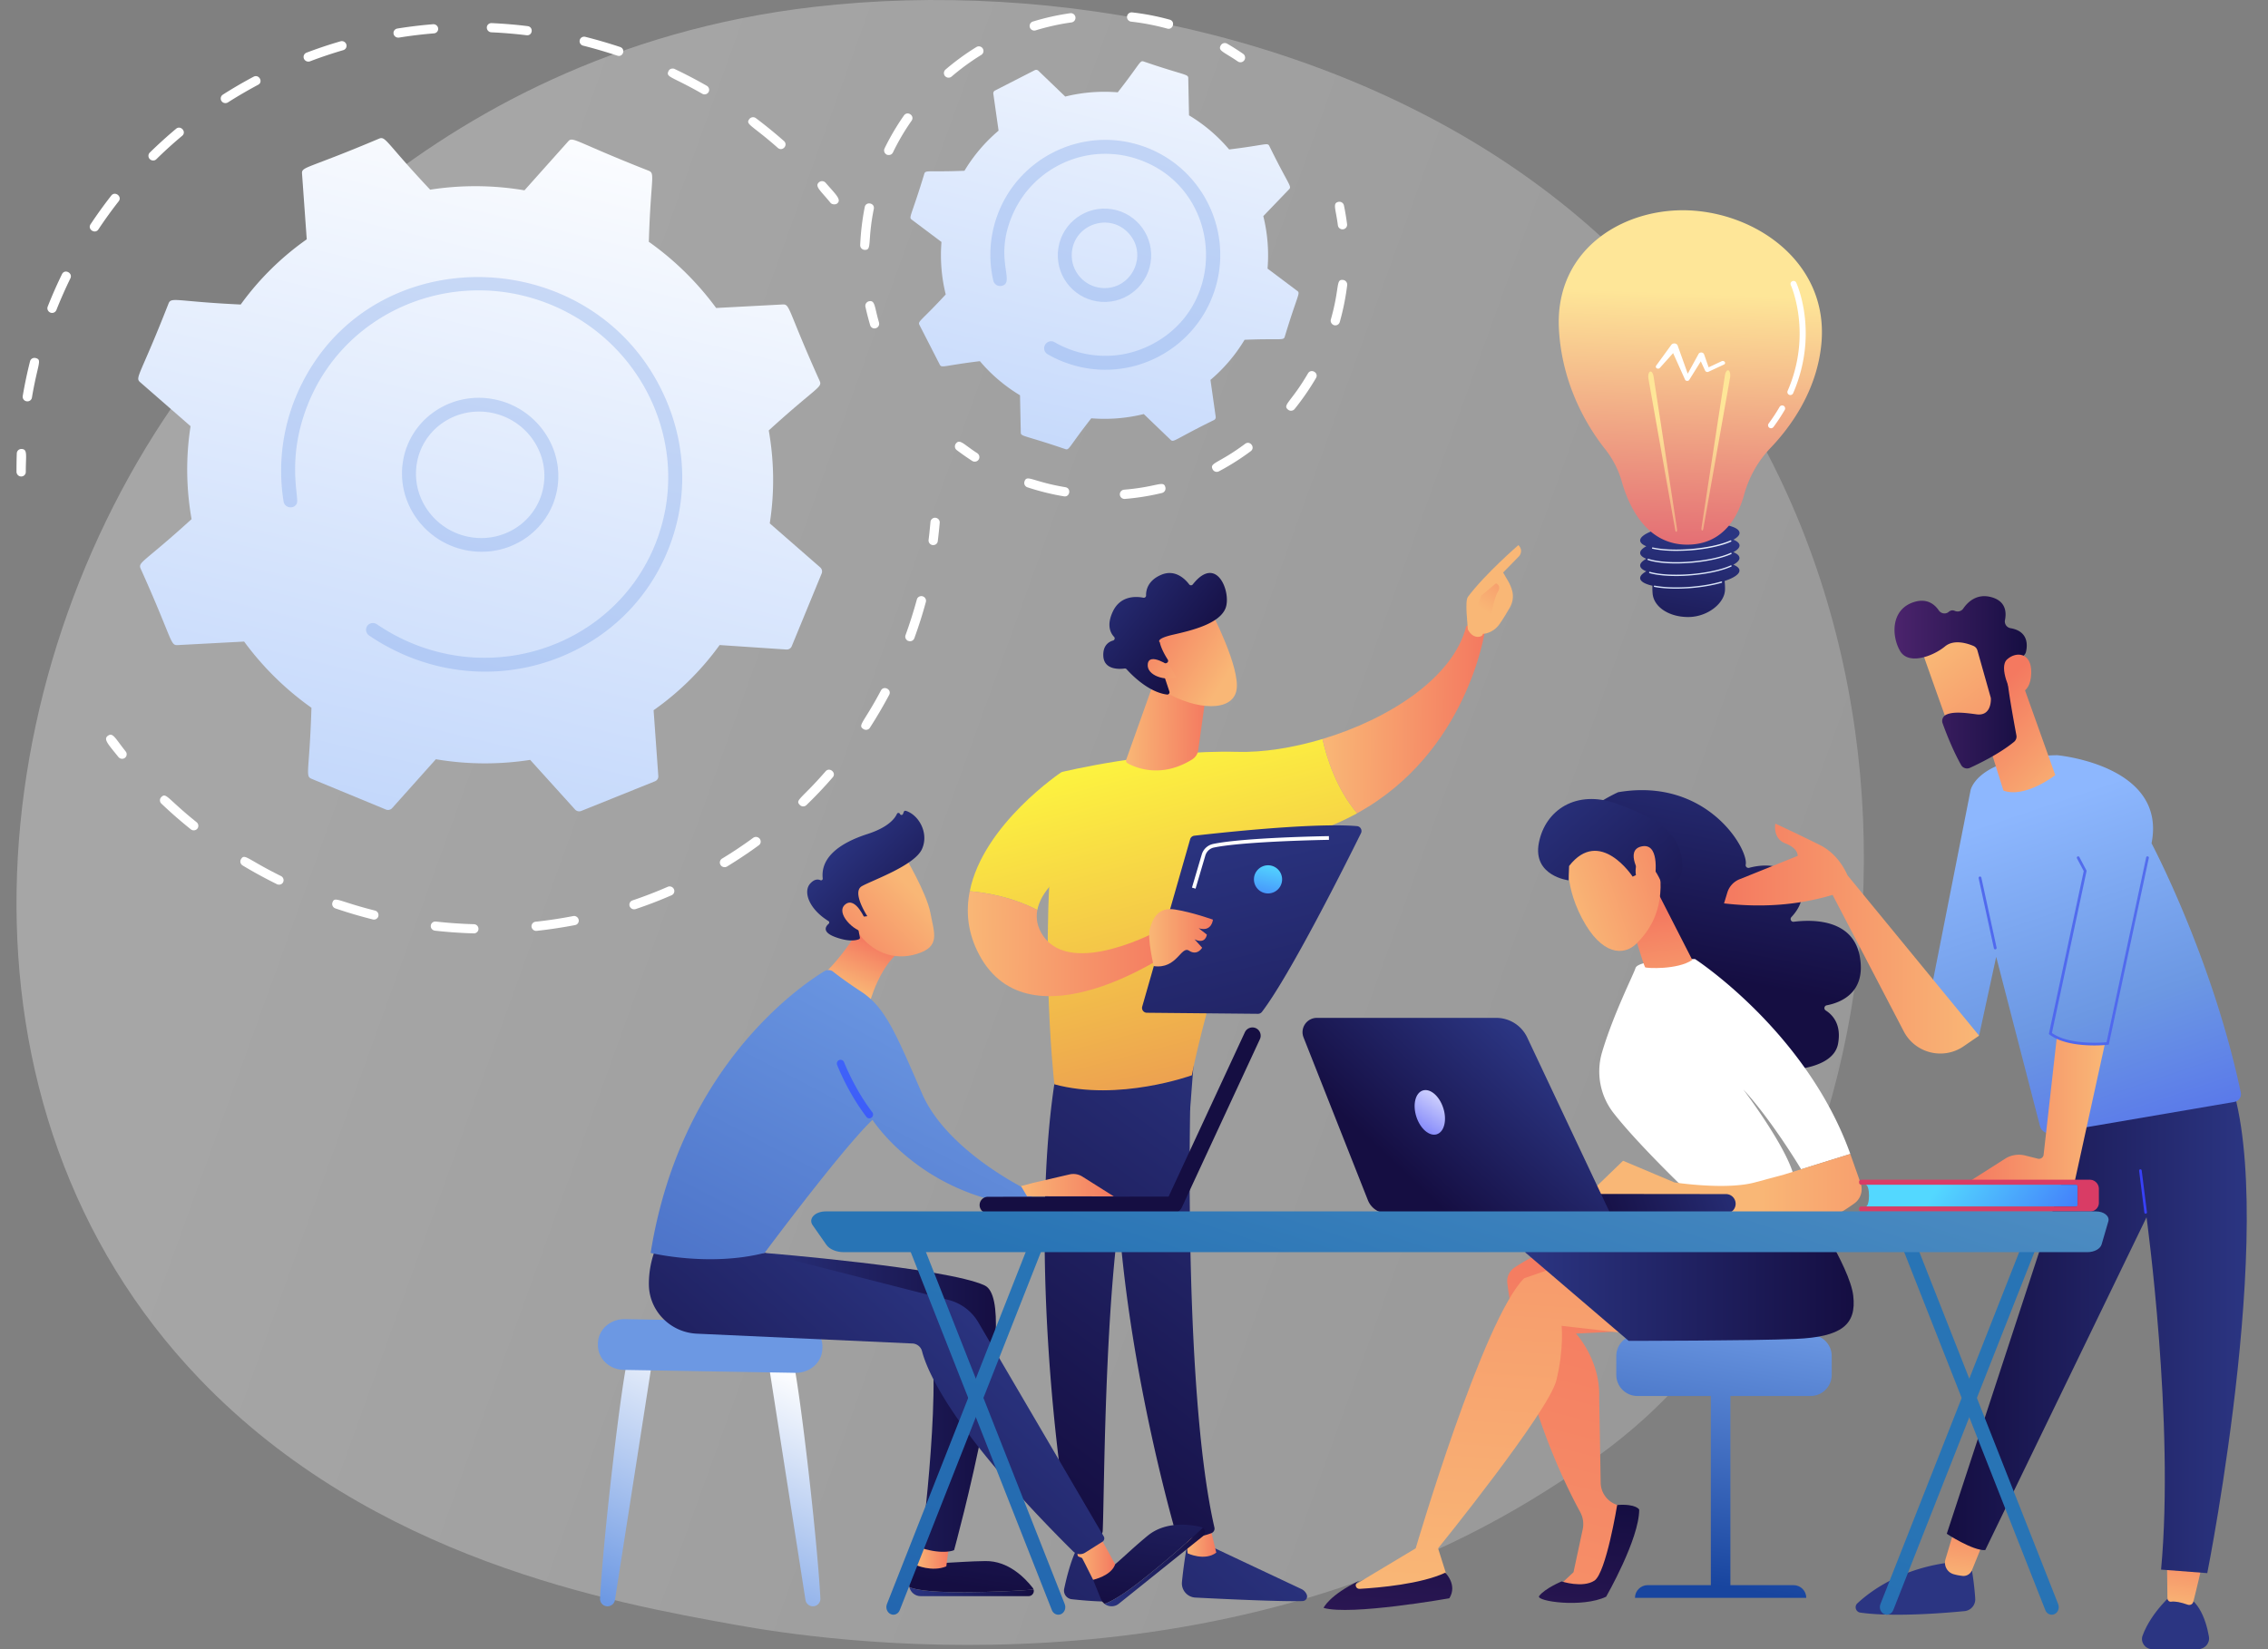 <svg xmlns="http://www.w3.org/2000/svg" width="550" height="400" fill="none"><rect width="100%" height="100%" fill="#808080" stroke="none"/><path fill="url(#a)" d="M400.065 342.86c-9.204 8.587-17.909 14.117-24.776 18.49-80.84 51.411-176.495 36.422-196.822 32.764-30.015-5.401-88.046-15.847-130.006-59.585C-15.002 268.372-5.12 164.136 44.11 95.321c9.011-12.589 56.58-82.447 153.267-93.649C255.89-5.1 324.093 8.56 373.484 45.252c103.682 77.003 96.299 232.565 26.581 297.608Z" opacity=".3"/><path fill="#fff" d="M4.671 115.471A1.18 1.18 0 0 1 4 114.442c0-1.485.014-3 .071-4.485a1.108 1.108 0 0 1 1.172-1.057c1.514.071 1 1.542 1.014 5.571 0 .614-.5 1.1-1.128 1.1-.158 0-.315-.043-.458-.1ZM5.514 96.043a106.032 106.032 0 0 1 1.772-8.413c.157-.6.757-.943 1.371-.786 1.643.443.486 1.3-.914 9.6-.1.6-.686 1-1.3.885a1.115 1.115 0 0 1-.929-1.285Zm6.057-21.684a111.57 111.57 0 0 1 3.458-7.856c.657-1.357 2.671-.3 2.043 1a112.294 112.294 0 0 0-3.4 7.7 1.121 1.121 0 0 1-1.458.613c-.585-.242-.871-.885-.643-1.457Zm10.386-19.955a113.28 113.28 0 0 1 5.029-6.971c.914-1.157 2.7.228 1.8 1.385-1.729 2.2-3.386 4.5-4.929 6.829-.814 1.214-2.7-.03-1.9-1.243ZM36.33 38.59a1.108 1.108 0 0 1-.015-1.572c2.043-2 4.186-3.942 6.386-5.785 1.129-.943 2.614.771 1.471 1.714-2.157 1.8-4.257 3.7-6.257 5.671-.428.429-1.142.414-1.585-.028Zm17.385-14.085a1.11 1.11 0 0 1 .315-1.543 108.315 108.315 0 0 1 7.471-4.357c1.3-.685 2.4 1.272 1.1 1.957a113.816 113.816 0 0 0-7.328 4.271 1.143 1.143 0 0 1-1.558-.328Zm20.572-9.67a1.124 1.124 0 0 1-.586-.615 1.1 1.1 0 0 1 .629-1.443 105.2 105.2 0 0 1 8.243-2.757c.6-.171 1.228.157 1.414.757a1.094 1.094 0 0 1-.743 1.386c-2.714.8-5.429 1.7-8.072 2.714-.3.1-.614.086-.885-.043Zm21.8-5.815c-.329-.157-.586-.457-.643-.828-.114-.6.3-1.172.914-1.271 2.857-.458 5.772-.815 8.657-1.043.615-.057 1.172.4 1.243 1.014a1.097 1.097 0 0 1-1.014 1.2c-2.829.228-5.686.571-8.486 1.028a1.309 1.309 0 0 1-.671-.1Zm21.971-2.357c.014-.614.543-1.085 1.157-1.057 2.9.129 5.843.372 8.729.729 1.486.186 1.243 2.385-.243 2.214a114.518 114.518 0 0 0-8.557-.714 1.151 1.151 0 0 1-1.086-1.172Zm70.557 29.198c-6.385-5.642-7.914-5.657-6.885-7 .371-.485 1.085-.57 1.585-.2a114.688 114.688 0 0 1 6.8 5.543c1.1 1-.385 2.643-1.5 1.657ZM140.586 9.736c.143-.6.757-.957 1.357-.8 2.828.714 5.657 1.542 8.428 2.457 1.429.471.729 2.585-.685 2.1-2.715-.9-5.486-1.715-8.257-2.415a1.113 1.113 0 0 1-.843-1.342Zm29.7 12.999c-7.386-4.243-8.9-3.957-8.172-5.486.457-.971 1.643-.514 1.5-.514a118.363 118.363 0 0 1 7.786 4.071c.543.314.729 1 .429 1.529-.3.514-.972.728-1.543.4ZM201.4 49.19c-2.4-2.957-3.929-4-2.786-4.986a1.147 1.147 0 0 1 1.6.129c2.6 2.957 3.929 4.143 2.772 5.043-.343.271-1.2.286-1.586-.186ZM225.842 132.113a1.135 1.135 0 0 1-.657-1.157c.186-1.458.329-2.929.457-4.372a1.11 1.11 0 0 1 1.215-1c.614.057 1.086.6 1.029 1.214a115.196 115.196 0 0 1-.472 4.458c-.071.614-.643 1.028-1.257.942a.654.654 0 0 1-.315-.085ZM67.143 214.448a113.513 113.513 0 0 1-8.3-4.528c-.543-.328-.714-1.014-.4-1.528.9-1.472 1.429 0 9.686 4.085.557.272.8.943.528 1.5-.471.943-1.643.471-1.514.471Zm13.471 4.471c.543-1.628 1.443-.285 10.3 1.929.615.143.986.757.843 1.357-.143.6-.757.957-1.357.8a113.196 113.196 0 0 1-9.057-2.671c-.6-.2-.929-.843-.729-1.415Zm-34.357-17.784a108.304 108.304 0 0 1-7.114-6.214 1.095 1.095 0 0 1-.043-1.571c1.214-1.243 1.4.314 8.572 6.071.485.386.571 1.086.185 1.571a1.147 1.147 0 0 1-1.6.143Zm58.872 24.498c-.429-.2-.715-.643-.657-1.128.057-.614.614-1.043 1.228-.986 3.057.343 6.157.557 9.214.643a1.13 1.13 0 0 1 1.115 1.143c0 .614-.515 1.1-1.143 1.085a114.58 114.58 0 0 1-9.4-.657c-.129-.014-.243-.057-.357-.1Zm24.428.043a1.153 1.153 0 0 1-.657-.886 1.1 1.1 0 0 1 .986-1.228c3.043-.329 6.1-.786 9.1-1.371a1.149 1.149 0 0 1 1.343.885c.128.6-.257 1.186-.872 1.3a119.183 119.183 0 0 1-9.285 1.4 1.076 1.076 0 0 1-.615-.1Zm23.743-5.228a1.157 1.157 0 0 1-.6-.643 1.083 1.083 0 0 1 .686-1.414 106.47 106.47 0 0 0 8.543-3.3 1.16 1.16 0 0 1 1.5.572 1.102 1.102 0 0 1-.557 1.471 105.48 105.48 0 0 1-8.715 3.357c-.3.1-.6.071-.857-.043Zm21.929-10.228a1.008 1.008 0 0 1-.486-.428 1.104 1.104 0 0 1 .343-1.529 103.714 103.714 0 0 0 7.571-5.057c.5-.357 1.2-.257 1.586.243.371.5.286 1.186-.214 1.557-2.486 1.829-5.1 3.557-7.729 5.171a1.18 1.18 0 0 1-1.071.043Zm18.743-14.97c-1.243-1.243.328-1.357 6.242-8.171.958-1.114 2.686.357 1.729 1.457a105.103 105.103 0 0 1-6.371 6.728 1.13 1.13 0 0 1-1.6-.014Zm15.428-18.413c-1.486-.943.014-1.4 4.229-9.357.685-1.285 2.7-.242 2 1.058a110.774 110.774 0 0 1-4.672 7.97c-.328.529-1.043.657-1.557.329Zm10.8-21.398c-.528-.243-.8-.858-.6-1.4a110.184 110.184 0 0 0 2.743-8.643c.157-.585.771-.928 1.386-.771.6.171.957.786.8 1.371a108.78 108.78 0 0 1-2.8 8.814 1.11 1.11 0 0 1-1.443.643c-.029.014-.057 0-.086-.014ZM28.714 183.608c-2.457-3.071-3.728-4.314-2.542-5.157 1.228-.871 1.785.657 4.3 3.8.385.486.314 1.186-.172 1.557-.486.386-1.186.286-1.586-.2Z"/><path fill="url(#b)" d="m43.029 156.468 16.17-.858a71.714 71.714 0 0 0 16.33 16.056c-.472 15.499-1.6 16.556.014 17.228l18.043 7.456a1.334 1.334 0 0 0 1.5-.328l10.614-11.871a71.473 71.473 0 0 0 22.871.157l10.872 12.028a1.37 1.37 0 0 0 1.514.357l17.886-7.199c.528-.215.843-.729.8-1.286l-1.143-15.942a68.073 68.073 0 0 0 16.014-15.813l16.186 1.086a1.298 1.298 0 0 0 1.3-.8l7.257-17.642a1.306 1.306 0 0 0-.357-1.485l-12.229-10.671c1.186-7.571 1.057-15.17-.243-22.541 11.529-10.5 13.043-10.4 12.358-11.985-7.786-17.284-7.172-18.656-8.943-18.57l-16.172.857a71.727 71.727 0 0 0-16.328-16.056c.471-15.484 1.6-16.556-.015-17.227-18.042-7.1-18.4-8.4-19.542-7.128l-10.6 11.87a71.483 71.483 0 0 0-22.872-.157C93.586 34.605 93.543 32.963 91.943 33.62c-17.572 7.442-18.814 6.756-18.7 8.485l1.143 15.941A68.106 68.106 0 0 0 58.37 73.86c-15.471-.714-16.814-1.9-17.485-.285-6.872 17.584-8.229 17.97-6.9 19.127l12.228 10.671c-1.185 7.57-1.057 15.17.243 22.541-11.486 10.47-13.043 10.399-12.357 11.984 7.771 17.285 7.157 18.656 8.928 18.571Z"/><path fill="#6C98E3" d="M97.657 112.314c1.414-10.185 10.986-17.185 21.343-15.613 10.357 1.57 17.643 11.127 16.228 21.298-1.414 10.185-10.985 17.184-21.342 15.613-10.358-1.557-17.629-11.113-16.229-21.298ZM118.543 100c-8.415-1.271-16.357 4.343-17.529 12.828-1.157 8.357 4.814 16.213 13.329 17.499 8.514 1.285 16.371-4.471 17.528-12.828 1.172-8.385-4.828-16.213-13.328-17.499Z" opacity=".3"/><path fill="#6C98E3" d="M96.828 158.282a50.449 50.449 0 0 1-7.314-4.143c-.686-.471-.928-1.357-.6-2.071.043-.086.086-.171.143-.243.528-.757 1.586-.928 2.357-.4a46.923 46.923 0 0 0 8.5 4.6c22.557 9.328 48.214-.543 58.114-22.013.258-.543.5-1.1.729-1.671 9.371-22.77-1.972-48.825-25.071-58.396-23.058-9.542-49.486.986-58.843 23.684-5.557 13.513-2.215 23.084-2.857 24.47-.686 1.5-2.958 1.157-3.215-.472a46.953 46.953 0 0 1 3.715-27.083c17.328-37.612 72.5-36.07 89.042 2.442 5.086 11.857 5.229 24.87.372 36.655a70.76 70.76 0 0 1-.786 1.814c-5.028 10.913-13.928 19.356-25.257 23.912-11.943 4.814-25.157 4.714-37.2-.271-.614-.271-1.229-.529-1.829-.814Z" opacity=".3"/><path fill="url(#c)" d="M237.629 87.601c2.728 3.228 6 6.028 9.728 8.27l.186 9.043c.014 1 .871.614 10.843 4.028.928.3.814-.557 6.257-7.485a39.508 39.508 0 0 0 12.729-1.028l6.528 6.271c.729.7 1.057-.186 10.515-4.829a.75.75 0 0 0 .4-.771l-1.272-8.956c3.229-2.729 6.029-6 8.272-9.728 8.628-.358 9.428.243 9.728-.7 3.114-10.285 3.857-10.557 3.072-11.142l-7.229-5.428a39.473 39.473 0 0 0-1.029-12.728l6.272-6.528c.7-.729-.186-1.057-4.829-10.514-.443-.857-.943-.185-9.728.872a39.12 39.12 0 0 0-9.729-8.271l-.186-9.042c-.014-1-.871-.615-10.842-4.029-.915-.3-.8.529-6.258 7.486a39.496 39.496 0 0 0-12.728 1.028l-6.529-6.27a.76.76 0 0 0-.857-.13l-9.657 4.943a.748.748 0 0 0-.4.771l1.271 8.957a39.13 39.13 0 0 0-8.271 9.728c-8.629.357-9.429-.243-9.729.7-3.114 10.285-3.857 10.556-3.071 11.142l7.228 5.428a39.501 39.501 0 0 0 1.029 12.727c-5.857 6.357-6.843 6.5-6.386 7.371l4.943 9.657c.457.9 1 .214 9.729-.843Z"/><path fill="#6C98E3" d="M256.542 61.189c.4-6.242 5.786-10.97 12.029-10.57 6.243.4 10.971 5.785 10.571 12.027-.4 6.228-5.8 10.97-12.028 10.57-6.243-.4-10.972-5.785-10.572-12.027Zm3.372.228c-.286 4.371 3.042 8.157 7.414 8.443 7.028.457 11.143-7.871 6.486-13.17-4.643-5.286-13.443-2.343-13.9 4.727Z" opacity=".3"/><path fill="#fff" d="M211.014 78.86a68.143 68.143 0 0 1-1.143-4.443c-.128-.615.258-1.2.858-1.343 1.528-.329 1.314 1.371 2.428 5.128.172.6-.157 1.229-.757 1.4a1.084 1.084 0 0 1-1.386-.742ZM208.6 59.432a61.305 61.305 0 0 1 1.1-9.2c.286-1.456 2.5-1.014 2.2.444-1.614 8.056-.357 10.013-2.229 9.927a1.12 1.12 0 0 1-1.071-1.171Zm6.428-21.941a1.12 1.12 0 0 1-.514-1.5 58.256 58.256 0 0 1 4.7-7.985c.857-1.215 2.7.071 1.843 1.285a55.157 55.157 0 0 0-4.514 7.686c-.486.97-1.657.514-1.515.514Zm14.529-18.756a1.242 1.242 0 0 1-.386-.286 1.128 1.128 0 0 1 .129-1.585c2.343-2 4.857-3.843 7.486-5.457a1.115 1.115 0 0 1 1.542.371 1.115 1.115 0 0 1-.371 1.543 57.632 57.632 0 0 0-7.2 5.257 1.12 1.12 0 0 1-1.2.157Zm20.786-11.428a1.063 1.063 0 0 1-.6-.685c-.186-.6.157-1.229.743-1.4a59.056 59.056 0 0 1 9.042-2.014 1.127 1.127 0 0 1 1.272.957 1.127 1.127 0 0 1-.957 1.271 56.269 56.269 0 0 0-8.7 1.928 1.101 1.101 0 0 1-.8-.057Zm22.971-3.314a1.124 1.124 0 0 1 1.243-.985c3.071.342 6.129.942 9.1 1.757 1.429.385.843 2.57-.6 2.17A56.758 56.758 0 0 0 274.3 5.25a1.135 1.135 0 0 1-.986-1.257ZM300.172 14.907c-3.4-2.343-4.9-2.586-4.129-3.9a1.122 1.122 0 0 1 1.543-.415 55.179 55.179 0 0 1 3.871 2.458c.515.357.643 1.057.286 1.571-.357.5-1.043.643-1.571.286ZM324.443 54.647c-.529-4.115-1.343-5.372.143-5.686.614-.129 1.2.271 1.328.871.314 1.486.557 3 .757 4.529a1.116 1.116 0 0 1-.971 1.257c-.614.072-1.186-.357-1.257-.971ZM248.442 116.784c.586-1.771 1.914.057 9.929 1.386 1.457.243 1.1 2.471-.372 2.214-3-.5-5.971-1.243-8.843-2.185a1.121 1.121 0 0 1-.714-1.415Zm23.129 3.2c-.057-.614.414-1.157 1.028-1.214 8.172-.671 9.572-2.386 10.015-.557a1.13 1.13 0 0 1-.829 1.357 57.945 57.945 0 0 1-9 1.443c-.629.042-1.171-.415-1.214-1.029Zm22.514-6.128c-.871-1.657 1.343-1.343 7.871-6.214 1.186-.885 2.543.914 1.343 1.8a59.155 59.155 0 0 1-7.7 4.871c-.543.3-1.228.086-1.514-.457Zm18.286-14.485c-1.457-1.185.714-1.757 4.814-8.799.743-1.286 2.7-.157 1.943 1.129a61.364 61.364 0 0 1-5.172 7.499 1.13 1.13 0 0 1-1.585.171Zm10.371-21.898c2.229-7.885 1.114-9.8 2.972-9.57.614.07 1.057.642.985 1.256a59.257 59.257 0 0 1-1.8 8.942c-.171.6-.785.943-1.385.772-.586-.186-.943-.8-.772-1.4ZM235.771 111.799a62.73 62.73 0 0 1-3.757-2.628 1.119 1.119 0 0 1-.214-1.572c.942-1.242 1.885.186 5.185 2.315a1.13 1.13 0 0 1 .343 1.557 1.142 1.142 0 0 1-1.557.328Z"/><path fill="#6C98E3" d="M254.114 85.958c-.929-.528-1.114-1.571-.671-2.342.471-.8 1.514-1.086 2.3-.615 1.5.872 3.1 1.572 4.771 2.114.371.043 8.943 3.472 18.686-1.514 19.328-9.899 17.043-38.44-3.643-45.11-11.914-3.843-24.657 1.956-29.757 13.041-5.143 11.17.671 16.985-2.886 17.799a1.69 1.69 0 0 1-2.029-1.257 27.829 27.829 0 0 1 .629-14.828c4.7-14.599 20.429-22.698 35.086-17.97 15.757 5.086 23.8 22.899 16.743 38.24-5.7 12.37-20.043 19.256-33.843 14.814-1.886-.6-3.7-1.4-5.386-2.372Z" opacity=".3"/><path fill="url(#d)" d="M421.839 132.242c-.043-.528-.586-.985-1.486-1.342.986-.543 1.543-1.129 1.486-1.7-.143-1.743-5.643-2.714-12.3-2.172-6.643.543-11.929 2.386-11.786 4.114.043.529.586.986 1.486 1.343-.986.543-1.543 1.129-1.486 1.7.043.529.586.986 1.486 1.343-.986.543-1.543 1.128-1.486 1.7.043.528.586.985 1.486 1.342-.986.543-1.543 1.129-1.486 1.7.057.772 1.171 1.386 2.971 1.8-.028.572-.014 1.186.043 1.871.257 3.2 3.857 5.714 8.629 5.714 4.771 0 8.886-3.428 8.928-6.642a15.458 15.458 0 0 0-.1-2.1c2.286-.757 3.672-1.685 3.6-2.6-.042-.528-.585-.985-1.485-1.342.985-.543 1.543-1.129 1.485-1.7-.042-.529-.585-.986-1.485-1.343 1-.529 1.543-1.114 1.5-1.686Z"/><path fill="url(#e)" d="M406.468 142.784c-1.972 0-3.786-.143-5.272-.428a.16.16 0 0 1-.128-.186.161.161 0 0 1 .185-.129c2.343.443 5.457.543 8.786.272 2.729-.214 5.272-.657 7.372-1.272.085-.028.171.029.2.115.028.085-.029.171-.115.2-2.114.614-4.685 1.057-7.428 1.285a52.432 52.432 0 0 1-3.6.143Z"/><path fill="url(#f)" d="M406.497 139.713c-2.572 0-4.858-.243-6.472-.7-.086-.029-.128-.114-.114-.2a.174.174 0 0 1 .2-.114c2.3.657 6.014.857 9.928.543 3.872-.315 7.472-1.1 9.658-2.1.085-.043.171 0 .214.071.043.086 0 .171-.072.214-2.214 1.015-5.857 1.815-9.757 2.129a38.756 38.756 0 0 1-3.585.157Z"/><path fill="url(#g)" d="M406.468 136.67c-2.772 0-5.2-.285-6.829-.828a.155.155 0 0 1-.1-.2.154.154 0 0 1 .2-.1c2.272.743 6.114 1 10.3.657 3.871-.314 7.471-1.1 9.657-2.1.086-.043.172 0 .214.071.043.086 0 .172-.071.215-2.214 1.014-5.857 1.814-9.757 2.128a45.64 45.64 0 0 1-3.614.157Z"/><path fill="url(#h)" d="M406.496 133.614c-2.2 0-4.2-.172-5.757-.529a.142.142 0 0 1-.114-.186.142.142 0 0 1 .185-.114c2.343.514 5.7.657 9.229.371 3.829-.314 7.429-1.085 9.6-2.071.086-.043.171 0 .214.086.043.085 0 .171-.085.214-2.215 1-5.843 1.8-9.715 2.1a61.755 61.755 0 0 1-3.557.129Z"/><path fill="url(#i)" d="M393.296 116.815a22.685 22.685 0 0 0-4.028-7.857c-3.957-4.985-10.415-15.127-11.215-28.983-1.157-20.142 16.715-30.227 33.015-28.855 16.3 1.371 32.385 13.499 30.628 32.24-1.085 11.528-7.543 20.27-12.343 25.298-3.057 3.186-5.228 7.1-6.4 11.342-1.442 5.2-4.871 11.699-13.028 12.085-10.557.514-14.943-9.314-16.629-15.27Z"/><path fill="url(#j)" d="m412.611 128.071 5.7-37.097c.114-.772.5-1.286.843-1.143.343.129.528.857.414 1.628 0 .015-.014.043-.014.072l-6.5 36.754c-.043.272-.186.457-.315.386-.114-.072-.171-.329-.128-.6Z"/><path fill="url(#k)" d="m406.697 128.371-5.7-37.097c-.114-.772-.5-1.286-.843-1.143-.343.128-.529.857-.414 1.628 0 .015.014.043.014.072l6.5 36.754c.043.272.186.457.314.386.1-.072.157-.329.129-.6Z"/><path fill="#fff" d="M418.267 87.803c-.143-.228-.485-.314-.743-.2l-3.171 1.486-1.1-3.143a.681.681 0 0 0-.386-.386c-.371-.157-.8-.014-.971.3v.014l-2.614 4.758-2.429-6.786v-.014a.746.746 0 0 0-.371-.415c-.4-.228-.943-.114-1.2.243l-3.658 5.029c-.142.2-.1.486.129.628.243.158.586.129.771-.085l3.215-3.586 2.9 6.443c.043.1.128.2.257.243.271.128.614.043.757-.2l2.8-4.486 1.057 2.271.014.015c.015.014.015.028.029.043.143.228.486.314.743.2l3.771-1.758c.257-.1.357-.385.2-.614ZM429.482 103.873a.672.672 0 0 1-.428-.143.725.725 0 0 1-.143-1.014 43.208 43.208 0 0 0 2.643-4.014.725.725 0 0 1 .985-.272c.343.2.472.643.272.986-.814 1.4-1.729 2.8-2.743 4.157-.157.2-.371.3-.586.3ZM434.168 95.816c-.1 0-.2-.014-.286-.057a.723.723 0 0 1-.371-.957c6.028-13.885.828-25.527.771-25.64a.71.71 0 0 1 .357-.958c.372-.171.8 0 .957.357.229.5 5.515 12.356-.757 26.827a.732.732 0 0 1-.671.428Z"/><path fill="url(#l)" d="M288.057 373.673s-.943 5.042-1.429 10.042a3.45 3.45 0 0 0 3.257 3.771c6.657.343 20.9 1.014 26.014.843a1.119 1.119 0 0 0 1-1.529 2.54 2.54 0 0 0-1.271-1.371l-23.443-11.042-4.128-.714Z"/><path fill="url(#m)" d="m287.357 370.701.658 6.057s4.1 1.958 6.942-.171l-1.642-6.757-5.958.871Z"/><path fill="url(#n)" d="M288.986 257.067c-.329 1.572-2.415 78.752 5.514 113.421a1.165 1.165 0 0 1-.7 1.357c-1.271.5-3.757 1.228-6.729 1.3a2.008 2.008 0 0 1-1.985-1.472c-2.286-8.042-13.2-48.368-14.315-86.793-1.242-42.94.015-1.457.015-1.457L272 256.896l16.986.171Z"/><path fill="url(#o)" d="M260.957 376.043s-1.442 2.543-2.885 9.3a2.113 2.113 0 0 0 1.828 2.543c2.2.243 5.586.543 8.3.557 1.257 0 2.243-1.071 2.1-2.314-.271-2.471-1.171-6.543-4.043-9.743l-5.3-.343Z"/><path fill="url(#p)" d="m259.786 368.259 1.586 9.157s1.643 1.243 4.928.386l-.7-9.843-5.814.3Z"/><path fill="url(#q)" d="M256.3 259.124c-7.143 40.669.5 100.679 3.157 112.435a1.836 1.836 0 0 0 1.457 1.4c1.228.214 3.271.4 5.286-.157.7-.2 1.185-.815 1.214-1.529.457-9.485.343-67.709 6.857-90.65a5.322 5.322 0 0 1 2.043-2.871l12.286-8.557 1.071-14.013-33.371 3.942Z"/><path fill="url(#r)" d="M300.043 182.358c-20.229-.528-42.586 4.9-42.586 4.9-6.371 35.111-1.771 75.737-1.771 75.737 15.614 4.257 33.343-2.186 33.343-2.186 2.743-14.67 15.285-55.938 15.285-55.938 9.9-1.129 18.058-3.9 24.8-7.614-5.057-5.971-7.4-13.542-8.4-18.013-7.185 2.157-14.442 3.285-20.671 3.114Z"/><path fill="url(#s)" d="M360.072 153.146c-1.957-2.414-4.486-1.314-4.486-1.314-3.1 12.542-18.8 22.584-34.886 27.412 1 4.471 3.343 12.028 8.4 18.013 26.743-14.699 30.972-44.111 30.972-44.111Z"/><path fill="url(#t)" d="M359.571 153.746c.2.657-2.214 1.643-3.614-1.071-.043-1.3-.771-6.857.014-7.9 4.172-5.585 12.243-12.556 12.243-12.556 1.343 1.343.214 2.643.214 2.643l-3.914 4c.8 1.471 1.772 2.714 2.214 4.499.343 1.343.115 2.771-.585 4-.686 1.214-1.643 2.8-2.529 4.043-1.671 2.342-4.043 2.342-4.043 2.342Z"/><path fill="url(#u)" d="m362.8 141.476-3.558 2.957-1.142 2.971 3.114 3.529s1.114-5.914 1.914-7.186c.8-1.271.4-1.885-.328-2.271Z"/><path fill="url(#v)" d="m265.014 206.914-7.572-19.656s-19.014 12.656-22.271 28.898c3.571.3 10.057 1.286 16.386 4.557 1.471-7.657 13.457-13.799 13.457-13.799Z"/><path fill="url(#w)" d="M281.357 225.498s-21.329 11.785-28.386 1.486c-1.471-2.143-1.8-4.257-1.414-6.271-6.329-3.271-12.814-4.257-16.386-4.557-.985 4.9-.543 10.114 2.3 15.428 12.315 23.055 46.643-.829 46.643-.829l-2.757-5.257Z"/><path fill="url(#x)" d="m279.714 165.745-6.614 18.541a.672.672 0 0 0 .3.815c1.743.985 8.043 3.857 15.7-.9.8-.5 1.343-1.314 1.472-2.243l2.242-16.084-13.1-.129Z"/><path fill="url(#y)" d="M293.872 148.647s6.943 13.37 5.986 18.727c-.957 5.371-9.715 4.899-17.315.457l-5.214-14.399 16.543-4.785Z"/><path fill="url(#z)" d="M282.943 160.788a.542.542 0 0 0 .243-.799c-.557-.872-1.6-2.643-1.929-4.2 0 0-1.257-.829 3.258-1.857 4.514-1.029 11.242-2.643 12.7-6.457 1.414-3.728-2.115-13.156-7.958-5.728a.55.55 0 0 1-.871 0c-.929-1.243-3.4-3.814-6.857-2.3-3.243 1.414-3.629 3.786-3.6 4.971.014.357-.3.614-.657.557-1.629-.328-5.543-.628-7.415 3.372-1.543 3.299-.571 5.185.3 6.113a.54.54 0 0 1-.243.9c-1.071.315-2.471 1.214-2.357 3.729.157 3.485 4.043 3.214 5.158 3.056a.56.56 0 0 1 .485.172c.943 1.057 5.172 5.557 9.8 6.142.4.057.715-.343.586-.728l-1.943-5.843a.565.565 0 0 1 .3-.685l1-.415Z"/><path fill="url(#A)" d="M283.742 161.617s-5-3.5-5.4-.6c-.4 2.9 4.486 4.257 6.929 3.2l-1.529-2.6Z"/><path fill="url(#B)" d="m277 244.126 11.614-40.569c.129-.457.529-.8 1-.857 2.1-.243 8.2-.928 15.243-1.528 8.486-.715 18.329-1.3 24.214-.8a1.19 1.19 0 0 1 .972 1.714c-3.343 6.771-17.114 34.312-24.014 43.339-.229.3-.586.472-.957.472l-26.958-.257a1.175 1.175 0 0 1-1.114-1.514Z"/><path fill="url(#C)" d="M279.8 234.327s-1.614-6.657-.971-9.014c.657-2.357 1.914-5.4 6.129-4.714 4.214.671 9.185 2.457 9.185 2.457s-.257 3.071-3.457 2.086l1.986 1.542s-.286 2.457-2.986 1.143l1.843 2.043s-1.157 2.028-3.157.728c-1.972-1.328-2.929 4.529-8.572 3.729Z"/><path fill="url(#D)" d="M304.086 213.285a3.415 3.415 0 1 0 3.414-3.414c-1.885.014-3.414 1.543-3.414 3.414Z"/><path fill="#fff" d="m289.929 215.543-.871-.257 2.371-8.029a3.661 3.661 0 0 1 2.757-2.557c7.5-1.571 27.243-1.886 28.072-1.9l.014.9c-.2 0-20.5.329-27.9 1.871-.986.2-1.772.943-2.072 1.929l-2.371 8.043Z"/><path fill="url(#E)" d="M152.443 329.062c-1.228 1.828-6.157 43.311-6.928 58.638a1.801 1.801 0 0 0 1.814 1.9c.9 0 1.657-.657 1.8-1.543l9-57.681-5.686-1.314Z"/><path fill="url(#F)" d="M192.015 329.062c1.243 1.828 6.157 43.311 6.928 58.638a1.801 1.801 0 0 1-1.814 1.9c-.9 0-1.657-.657-1.8-1.543l-9-57.681 5.686-1.314Z"/><path fill="url(#G)" d="M145 325.82v.457c-.028 3.257 2.772 5.929 6.286 5.986l41.614.714c3.457.057 6.343-2.443 6.515-5.643l.028-.414c.172-3.343-2.657-6.157-6.271-6.229l-41.629-.742c-3.571-.072-6.514 2.571-6.543 5.871Z"/><path fill="url(#H)" d="M232.658 386.187c-7.4 0-10.672-.629-12.129-1.215.286 1.215 1.372 2.172 2.729 2.172h26.171c.886 0 1.443-.843 1.229-1.6-3 .243-9.329.643-18 .643Z"/><path fill="url(#I)" d="M250.644 385.544c-.043-.157-.1-.3-.215-.443-2-2.542-6-6.543-11.443-6.471-7.985.114-10.757.971-16.957.043l-1.457 4.843c-.143.5-.157.985-.043 1.443 1.457.585 4.743 1.214 12.129 1.214 8.671.014 15-.386 17.986-.629Z"/><path fill="url(#J)" d="m223.815 373.459-1.8 6.1s3.971 1.814 7.471.357l.686-5.286-6.357-1.171Z"/><path fill="url(#K)" d="M278.057 382.344c-5.771 4.628-8.714 6.185-10.214 6.657a2.792 2.792 0 0 0 3.485-.029l20.401-16.384c.685-.558.6-1.557-.043-2.015-2.186 2.057-6.872 6.343-13.629 11.771Z"/><path fill="url(#L)" d="M291.672 370.573a1.172 1.172 0 0 0-.443-.214c-3.143-.729-8.757-1.314-12.957 2.157-6.143 5.085-7.786 7.499-13.186 10.656l1.886 4.671c.185.472.5.857.871 1.143 1.5-.471 4.443-2.028 10.214-6.657 6.758-5.413 11.443-9.699 13.615-11.756Z"/><path fill="url(#M)" d="M185.415 303.892s44.285 3.614 53.371 7.886c9.086 4.271-7.414 64.209-7.414 64.209s-2.472 1.186-7.972-.514c0 0 5.643-44.225 1.443-53.81L176.9 313.82l8.515-9.928Z"/><path fill="url(#N)" d="M260.687 374.759c.414.371 4.4 8.414 4.4 8.414s4.442-.957 5.342-3.771l-4-7.257-5.742 2.614Z"/><path fill="url(#O)" d="M158.743 303.521s-1.443 3.471-1.385 8.085c.085 6.385 5.214 11.556 11.585 11.87l52.343 2.386c1.1.057 2.043.814 2.314 1.885 1.229 4.757 7.243 19.37 36.629 48.525.786.772 2 .915 2.929.315l4.185-2.643a.95.95 0 0 0 .315-1.3l-30.486-52.039a11.748 11.748 0 0 0-7.172-5.314l-44.614-11.399-26.643-.371Z"/><path fill="url(#P)" d="M210.329 222.213s-5.614 9.913-11.329 14.713l11.815 6.599s2.657-10.499 8.743-13.57l-9.229-7.742Z"/><path fill="url(#Q)" d="M157.786 303.892s14.129 3.443 27.629 0c0 0 18.871-25.37 26.171-32.283 0 0 11.643 18.384 37.572 20.984l1.442-3.229s-20.642-9.513-27-24.126c-6.357-14.614-8.9-20.856-14.685-24.67-3.6-2.371-5.757-4-6.872-4.885a1.829 1.829 0 0 0-2.114-.129c-6.129 3.728-34.986 23.498-42.143 68.338Z"/><path fill="url(#R)" d="M210.829 271.251a.898.898 0 0 1-.714-.357c-4.5-5.871-7-12.342-7.114-12.613a.907.907 0 0 1 .514-1.171.907.907 0 0 1 1.171.514c.029.071 2.529 6.499 6.858 12.156.3.4.228.972-.172 1.271a.8.8 0 0 1-.543.2Z"/><path fill="url(#S)" d="m247.601 287.68 2.914-.772 8.857-2.057a4.111 4.111 0 0 1 3.114.529l7.615 4.8-21.043-.029-1.457-2.471Z"/><path fill="url(#T)" d="M219.229 207.357s5.443 9.056 6.4 14.07c.943 5.014 2.457 8.142-3.229 9.928-5.7 1.785-11-.472-14.314-5.143 0 0-5.186-7.199-4.671-10.485.5-3.314 15.814-8.37 15.814-8.37Z"/><path fill="url(#U)" d="m209.586 222.313.743-.1s-3.857-5.829-1.329-7.271c2.529-1.443 12.815-5 14.6-9.042 1.729-3.9-.857-8.314-3.957-9.243a.388.388 0 0 0-.471.258l-.186.485a.397.397 0 0 1-.743.015c-.143-.315-.585-.329-.728-.015-.557 1.214-2.2 3.286-7.143 4.886-7.029 2.271-11.4 5.813-10.857 10.799a.401.401 0 0 1-.572.4c-.571-.257-1.443-.3-2.457.814-1.757 1.928-.386 6.128 4.414 9.099a.405.405 0 0 1 .072.643c-.714.614-1.729 1.986 1.514 3.214 3.329 1.243 5.129.829 5.8.557a.38.38 0 0 0 .243-.443l-.857-4.371a.398.398 0 0 1 .343-.471l1.571-.214Z"/><path fill="url(#V)" d="M209.9 223.213s-2.4-5.929-4.928-3.843c-2.529 2.086 2.328 6.686 4.571 6.629l.357-2.786Z"/><path fill="url(#W)" d="M239.472 294.293h.1l44.943-.042a2.013 2.013 0 0 0 2.014-2.015c0-1.114-.9-2.028-2.014-2l-44.943.043c-1.114 0-2.014.9-2.014 2.014a2.028 2.028 0 0 0 1.914 2Z"/><path fill="url(#X)" d="m301.929 250.282-.043.086-18.914 40.768a2.011 2.011 0 0 0 .972 2.671c1 .472 2.214.029 2.671-.985l18.914-40.769a2.01 2.01 0 0 0-.971-2.671 2.032 2.032 0 0 0-2.629.9Z"/><path fill="url(#Y)" d="M419.629 335.261h-4.743v51.296h4.743v-51.296Z"/><path fill="url(#Z)" d="M438.028 387.557h-41.543c0-1.7 1.386-3.086 3.086-3.086h35.371c1.7 0 3.086 1.372 3.086 3.086Z"/><path fill="url(#aa)" d="M444.2 333.49c0 2.8-2.3 5.1-5.1 5.1h-42.043c-2.8 0-5.1-2.3-5.1-5.1v-4.614c0-2.8 2.3-5.1 5.1-5.1H439.1c2.8 0 5.1 2.3 5.1 5.1v4.614Z"/><path fill="url(#ab)" d="M382.243 301.064s-7.042 1.085-14.971 6.385a3.954 3.954 0 0 0-1.743 3.771c.943 7.514 4.857 31.841 17.714 55.61a6.01 6.01 0 0 1 .572 4.1l-2.229 10.399-4.143 3.886h10.672l7.114-19.242-3.043-.957a5.748 5.748 0 0 1-4.014-5.385l-.357-20.641c.3-9.2-5.643-15.542-5.643-15.542l17.057-.829-16.986-21.555Z"/><path fill="url(#ac)" d="M373.257 387.1c-.971 1.271 10.472 2.957 16.243.171 0 0 8.014-13.942 8.014-21.112 0 0-.642-1.457-5.342-1.129 0 0-2.686 16.499-5.529 18.356-2.843 1.843-7.943.186-7.943.186s-4 1.657-5.443 3.528Z"/><path fill="url(#ad)" d="M397.057 323.777c-.086-.158-18.357-2.2-18.357-2.2s.6 5.556-1.271 13.199c-1.872 7.642-28.686 40.768-28.686 40.768l2.814 8.914c-8.7 3.028-17.257 3.514-25.671 1.543l17.428-10.457s16.315-55.581 26.3-65.509l18.315-6.328 9.128 20.07Z"/><path fill="url(#ae)" d="M438.028 291.422s10.529 15.656 11.386 22.798c.857 7.142-2.886 10.042-13.928 10.528-11.043.471-40.529.471-40.529.471L369.8 303.706s18.343-6.542 23.1-8.399c4.771-1.843 45.128-3.885 45.128-3.885Z"/><path fill="url(#af)" d="M350.486 381.458s3.029 2.929.986 6.2c0 0-23.986 4.257-30.5 2.329 0 0 1.357-3.086 8.685-6.6l-.542.414c-.686.528-.286 1.614.585 1.571 4.829-.285 14.829-1.157 20.786-3.914Z"/><path fill="url(#ag)" d="M392.443 192.143c21.514-3.657 31.643 13.885 30.9 17.57-.1.486.357.9.843.772 2.471-.672 7.928-1.5 11.314 2.728 2.986 3.743.757 7.271-1.071 9.214-.443.471-.072 1.228.571 1.142 4.543-.571 14.414-.714 16.029 8.528 1.5 8.614-4.5 11.057-8.057 11.742-.6.115-.743.915-.229 1.243 1.771 1.129 3.829 3.457 3 8.042-1.3 7.2-15.414 6.614-17.071 6.514-.1 0-.2-.043-.3-.085l-22.6-12.9a.663.663 0 0 1-.329-.471l-4.557-26.355a.642.642 0 0 1 .186-.586l-14.743-20.798c-5.357-.772 5.857-6.257 6.114-6.3Z"/><path fill="url(#ah)" d="M409.572 289.35s-12.257-11.67-18.286-19.398a16.395 16.395 0 0 1-2.771-14.756c2.757-9.285 7.657-18.899 8.1-20.385.686-2.3 14.429-2.2 14.429-2.2s27.042 17.556 37.671 47.283l-11.929 3.714s-7.057-11.842-14.042-19.385c0 0 12.071 15.942 12.5 22.47l-25.672 2.657Z"/><path fill="url(#ai)" d="M394.929 221.998c.143.472 3.728 12.371 4.014 12.613.286.243 7.871.658 11.443-1.785l-8.857-17.327-6.6 6.499Z"/><path fill="url(#aj)" d="M380.558 206.714s-1.729 6.813 3.057 15.97c4.8 9.156 10.229 9.156 13.2 6.214 2.972-2.929 6.629-7.914 5.757-16.77-.871-8.843-19.514-14.085-22.014-5.414Z"/><path fill="url(#ak)" d="M395.929 212.628s-7.957-12.171-15.415-2.586l-.128 3.485s-8.743-1.042-7.214-9.056c1.528-8.014 9.085-13.028 18.814-9.556 9.729 3.471 15.3 7.028 15.929 13.999.628 6.97-4.915 5.442-4.915 5.442s-1.814-4.914-4.385-5.414c-2.572-.514-1.9 3.314-1.9 3.314l-.786.372Z"/><path fill="url(#al)" d="M397.972 212.456s-4.129-6.228.1-7.157c4.228-.929 3.571 6.072 3.114 8.657l-3.214-1.5Z"/><path fill="url(#am)" d="m384.601 290.221 9-8.685 12.457 5.257s12.4 1.914 19.5 0l7.1-1.914 16.043-5 2.514 7.114a4.275 4.275 0 0 1-1.572 4.928c-1.385.986-3.014 2.072-4.057 2.529-2.114.928-52.071-.643-52.071-.643l-8.914-3.586Z"/><path fill="url(#an)" d="M418.672 294.307h-.115l-52.242-.057a2.344 2.344 0 0 1-2.343-2.343c0-1.285 1.057-2.357 2.343-2.342l52.242.057a2.344 2.344 0 0 1 2.343 2.343 2.33 2.33 0 0 1-2.228 2.342Z"/><path fill="url(#ao)" d="M319.358 246.882h43.5a8.297 8.297 0 0 1 7.5 4.757l20.114 42.639H336.4a5.023 5.023 0 0 1-4.685-3.185l-15.6-39.469c-.9-2.271.785-4.742 3.243-4.742Z"/><path fill="url(#ap)" d="M350 268.752c.943 2.929.243 5.772-1.557 6.357-1.8.586-4.029-1.328-4.972-4.257-.942-2.929-.242-5.771 1.558-6.357 1.8-.572 4.028 1.328 4.971 4.257Z"/><path fill="url(#aq)" d="M478.229 381.087s.543 3.043.772 6.657a2.874 2.874 0 0 1-2.586 3.029c-5.343.514-17.514 1.471-25.286.357-1.085-.157-1.514-1.5-.714-2.243 3.2-2.986 10.943-8.8 23.686-10.057l4.128 2.257Z"/><path fill="url(#ar)" d="m480.901 374.23-2.7 6.629a2.2 2.2 0 0 1-2.271 1.371c-.657-.071-1.443-.2-2.214-.428-1.529-.457-2.386-2.086-1.929-3.614l2.043-6.829 7.071 2.871Z"/><path fill="url(#as)" d="M527.115 386.372s-5.414 4.529-7.528 10.343c-.586 1.599.642 3.285 2.342 3.285h11.143c1.629 0 2.886-1.471 2.6-3.071-.7-4.028-2.757-10.542-8.557-10.557Z"/><path fill="url(#at)" d="M533.815 380.473s-1.1 4.843-1.929 8.043c-.157.585-.771.9-1.343.7-1.685-.6-3.057-.872-4.057-.729-.457.057-.857-.329-.871-.786l-.1-8.042 8.3.814Z"/><path fill="url(#au)" d="m505.029 271.566-32.928 100.45s6.314 4.143 9.328 3.957l39.114-80.723s6.843 49.739 3.529 85.451l11.2.857s18.214-91.264 4.414-122.519l-34.657 12.527Z"/><path fill="url(#av)" d="M520.33 294.38h.043c.171-.029.3-.186.271-.357l-1.271-10.143c-.029-.171-.186-.3-.357-.271-.172.028-.3.185-.272.357l1.272 10.142c.014.158.157.272.314.272Z"/><path fill="url(#aw)" d="M498.858 183.172s26.686 2.372 22.9 21.37c0 0 14.743 27.755 21.643 60.439.228 1.057-.486 2.1-1.557 2.285l-44.429 7.6a2.377 2.377 0 0 1-2.714-1.757l-10.614-41.026-4.143 19.07-13.143-3.428 11.071-56.053c-.014.028 1.529-8.142 20.986-8.5Z"/><path fill="url(#ax)" d="M483.857 230.269c.029 0 .043 0 .072-.014a.354.354 0 0 0 .257-.4l-3.7-16.999a.354.354 0 0 0-.4-.257.353.353 0 0 0-.257.4l3.7 16.999a.322.322 0 0 0 .328.271Z"/><path fill="url(#ay)" d="M486.528 280.866a6.33 6.33 0 0 1 4.586-.6l3.086.771c.657.157 1.314-.286 1.386-.957l3.2-28.469c4 1.899 9.771 1.671 11.671 1.528l-7.357 33.569h-25.757l9.185-5.842Z"/><path fill="url(#az)" d="m418.086 219.113.786-2.586a5.08 5.08 0 0 1 2.985-3.271l14.086-5.657s.214-1.8-2.971-3.028c-3.186-1.229-2.443-4.8-2.443-4.8s4.357 1.986 10.728 5.143c3.643 1.799 5.7 4.985 6.772 7.385l31.914 38.897-3.743 2.571c-4.928 3.386-11.7 1.729-14.5-3.557l-17.286-33.154c-8.7 2.585-17.471 3.085-26.328 2.057Z"/><path fill="url(#aA)" d="m490.215 165.031 8.2 22.97s-7.272 5.685-12.572 3.756l-4.128-13.17s3.157-16.085 8.5-13.556Z"/><path fill="url(#aB)" d="M465.729 156.775c0 .357 7.9 22.369 7.9 22.369l12.472-4.785-4.386-21.984c0 .014-15.986-1.514-15.986 4.4Z"/><path fill="url(#aC)" d="m479.529 157.746 3.214 11.385c.043.143.058.3.058.443 0 .928-.229 4.128-3.486 3.685-2.957-.4-5.657-.714-7.372.1a1.66 1.66 0 0 0-.857 2.057c.715 2 2.429 6.485 4.5 10.142.415.743 1.343 1.029 2.115.686 2.342-1.072 7.228-3.457 10.7-6.3.471-.385.699-.985.585-1.585-.543-2.914-2.171-11.771-2.243-14.314-.071-2.385 2.615-4.199 3.786-4.885.386-.228.657-.6.772-1.028.371-1.529.685-5.014-3.743-5.771a1.654 1.654 0 0 1-1.343-1.972c.371-1.828.257-4.542-3.229-5.528-3.543-1.014-5.771 1.114-6.9 2.757-.457.657-1.314.871-2.057.543-.414-.186-.928-.2-1.471.257-.729.614-1.843.429-2.386-.357-1.029-1.514-2.914-3.043-6.086-2.014-5.643 1.828-5.371 8.328-3.3 11.856 2.072 3.528 8.072 1.214 10.9-1.128 2.157-1.786 5.443-.715 6.9-.1.457.2.8.585.943 1.071Z"/><path fill="url(#aD)" d="M487.872 168.218s-3.343-6.314-1.129-8.3c2.2-1.986 5.943-1.657 5.843 3.271-.129 6.143-4.714 5.029-4.714 5.029Z"/><path fill="url(#aE)" d="M507.886 253.567c1.814 0 3.114-.143 3.257-.157l.243-.029 9.714-45.282a.31.31 0 0 0-.257-.386.31.31 0 0 0-.386.257l-9.614 44.826c-1.443.128-9.171.643-13.243-2.243l8.415-39.354-1.758-3.314c-.085-.158-.285-.229-.442-.143-.158.085-.229.285-.143.443l1.643 3.099-8.458 39.526.172.129c2.943 2.214 7.686 2.628 10.857 2.628Z"/><path fill="url(#aF)" d="M216.643 391.643c-.228 0-.443-.043-.671-.157-.857-.4-1.257-1.485-.886-2.428l35.5-90.065c.372-.943 1.357-1.371 2.229-.971.857.4 1.257 1.485.885 2.428l-35.5 90.065c-.271.714-.9 1.128-1.557 1.128Z"/><path fill="url(#aG)" d="M256.643 391.644c-.657 0-1.285-.415-1.557-1.114l-35.5-90.065c-.371-.943.029-2.029.886-2.429.857-.4 1.857.029 2.228.972l35.5 90.064c.372.943-.028 2.029-.885 2.429-.229.1-.457.143-.672.143Z"/><path fill="url(#aH)" d="M457.572 391.643c-.229 0-.443-.043-.671-.157-.858-.4-1.258-1.485-.886-2.428l35.5-90.065c.371-.943 1.357-1.371 2.228-.971.857.4 1.257 1.485.886 2.428l-35.5 90.065c-.286.714-.9 1.128-1.557 1.128Z"/><path fill="url(#aI)" d="M497.557 391.644c-.657 0-1.285-.415-1.557-1.114l-35.5-90.065c-.371-.943.029-2.029.886-2.429.857-.4 1.857.029 2.229.972l35.5 90.064c.371.943-.029 2.029-.886 2.429-.214.1-.443.143-.672.143Z"/><path fill="url(#aJ)" d="M452.415 292.65h51.414v-5.3h-51.414c1.1-.014 1.1 5.3 0 5.3Z"/><path fill="url(#aK)" d="M503.343 292.651a.482.482 0 0 0 .486-.486v-4.343a.482.482 0 0 0-.486-.486h-52.014a.482.482 0 0 1-.486-.485v-.229c0-.271.215-.486.486-.486h55.443c1.229 0 2.214 1 2.214 2.215v3.385c0 1.157-.943 2.1-2.1 2.1h-55.571a.481.481 0 0 1-.486-.485v-.229c0-.271.214-.486.486-.486h52.028v.015Z"/><path fill="url(#aL)" d="M511.286 296.222c.171-.586-.057-1.2-.643-1.672-.586-.471-1.443-.728-2.357-.728H200.229c-1.2 0-2.314.4-2.957 1.071-.643.672-.729 1.514-.229 2.229l3.343 4.785c.771 1.101 2.414 1.801 4.243 1.801h301.557c1.7 0 3.157-.8 3.471-1.9l1.629-5.586Z"/><defs><linearGradient id="a" x1="543.367" x2="120.498" y1="199.043" y2="46.13" gradientUnits="userSpaceOnUse"><stop stop-color="#fff" stop-opacity=".58"/><stop offset="1" stop-color="#fff"/></linearGradient><linearGradient id="b" x1="139.17" x2="85.03" y1="20.991" y2="245.527" gradientUnits="userSpaceOnUse"><stop stop-color="#fff"/><stop offset="1" stop-color="#B3CDFA"/></linearGradient><linearGradient id="c" x1="288.604" x2="245.611" y1="-24.202" y2="154.152" gradientUnits="userSpaceOnUse"><stop stop-color="#fff"/><stop offset="1" stop-color="#B3CDFA"/></linearGradient><linearGradient id="d" x1="410.553" x2="405.662" y1="129.768" y2="162.051" gradientUnits="userSpaceOnUse"><stop stop-color="#2B3582"/><stop offset="1" stop-color="#150E42"/></linearGradient><linearGradient id="e" x1="411.635" x2="403.187" y1="116.381" y2="209.547" gradientUnits="userSpaceOnUse"><stop stop-color="#fff"/><stop offset="1" stop-color="#6C98E3"/></linearGradient><linearGradient id="f" x1="411.881" x2="403.434" y1="116.404" y2="209.567" gradientUnits="userSpaceOnUse"><stop stop-color="#fff"/><stop offset="1" stop-color="#6C98E3"/></linearGradient><linearGradient id="g" x1="411.414" x2="402.967" y1="116.362" y2="209.525" gradientUnits="userSpaceOnUse"><stop stop-color="#fff"/><stop offset="1" stop-color="#6C98E3"/></linearGradient><linearGradient id="h" x1="411.665" x2="403.217" y1="116.384" y2="209.552" gradientUnits="userSpaceOnUse"><stop stop-color="#fff"/><stop offset="1" stop-color="#6C98E3"/></linearGradient><linearGradient id="i" x1="410.219" x2="407.025" y1="71.094" y2="157.966" gradientUnits="userSpaceOnUse"><stop stop-color="#FEE698"/><stop offset="1" stop-color="#D93C65"/></linearGradient><linearGradient id="j" x1="415.853" x2="418.195" y1="101.618" y2="176.034" gradientUnits="userSpaceOnUse"><stop stop-color="#FEE698"/><stop offset="1" stop-color="#D93C65"/></linearGradient><linearGradient id="k" x1="402.95" x2="405.292" y1="102.024" y2="176.44" gradientUnits="userSpaceOnUse"><stop stop-color="#FEE698"/><stop offset="1" stop-color="#D93C65"/></linearGradient><linearGradient id="l" x1="315.376" x2="228.297" y1="366.948" y2="459.886" gradientUnits="userSpaceOnUse"><stop stop-color="#2B3582"/><stop offset="1" stop-color="#150E42"/></linearGradient><linearGradient id="m" x1="287.333" x2="294.989" y1="373.644" y2="373.717" gradientUnits="userSpaceOnUse"><stop stop-color="#F9B776"/><stop offset="1" stop-color="#F47960"/></linearGradient><linearGradient id="n" x1="323.176" x2="248.888" y1="260.984" y2="359.701" gradientUnits="userSpaceOnUse"><stop stop-color="#2B3582"/><stop offset="1" stop-color="#150E42"/></linearGradient><linearGradient id="o" x1="296.209" x2="209.118" y1="348.983" y2="441.925" gradientUnits="userSpaceOnUse"><stop stop-color="#2B3582"/><stop offset="1" stop-color="#150E42"/></linearGradient><linearGradient id="p" x1="259.742" x2="266.353" y1="372.989" y2="373.052" gradientUnits="userSpaceOnUse"><stop stop-color="#F9B776"/><stop offset="1" stop-color="#F47960"/></linearGradient><linearGradient id="q" x1="310.194" x2="235.908" y1="251.216" y2="349.932" gradientUnits="userSpaceOnUse"><stop stop-color="#2B3582"/><stop offset="1" stop-color="#150E42"/></linearGradient><linearGradient id="r" x1="279.275" x2="324.593" y1="179.662" y2="354.147" gradientUnits="userSpaceOnUse"><stop stop-color="#FEE698"/><stop offset="0" stop-color="#FDF53F"/><stop offset="1" stop-color="#D93C65"/></linearGradient><linearGradient id="s" x1="320.745" x2="359.863" y1="174.208" y2="174.579" gradientUnits="userSpaceOnUse"><stop stop-color="#F9B776"/><stop offset="1" stop-color="#F47960"/></linearGradient><linearGradient id="t" x1="351.211" x2="324.399" y1="167.941" y2="227.409" gradientUnits="userSpaceOnUse"><stop stop-color="#F9B776"/><stop offset="1" stop-color="#F47960"/></linearGradient><linearGradient id="u" x1="359.926" x2="371.038" y1="148.135" y2="131.4" gradientUnits="userSpaceOnUse"><stop stop-color="#F9B776"/><stop offset="1" stop-color="#F47960"/></linearGradient><linearGradient id="v" x1="244.182" x2="289.499" y1="188.776" y2="363.262" gradientUnits="userSpaceOnUse"><stop stop-color="#FDF53F"/><stop offset="1" stop-color="#D93C65"/></linearGradient><linearGradient id="w" x1="234.622" x2="284.124" y1="228.794" y2="229.265" gradientUnits="userSpaceOnUse"><stop stop-color="#F9B776"/><stop offset="1" stop-color="#F47960"/></linearGradient><linearGradient id="x" x1="273.137" x2="292.709" y1="176.239" y2="176.425" gradientUnits="userSpaceOnUse"><stop stop-color="#F9B776"/><stop offset="1" stop-color="#F47960"/></linearGradient><linearGradient id="y" x1="297.483" x2="276.09" y1="164.02" y2="150.69" gradientUnits="userSpaceOnUse"><stop stop-color="#F9B776"/><stop offset="1" stop-color="#F47960"/></linearGradient><linearGradient id="z" x1="264.829" x2="292.419" y1="136.749" y2="158.97" gradientUnits="userSpaceOnUse"><stop stop-color="#2B3582"/><stop offset="1" stop-color="#150E42"/></linearGradient><linearGradient id="A" x1="291.783" x2="272.534" y1="168.86" y2="156.868" gradientUnits="userSpaceOnUse"><stop stop-color="#F9B776"/><stop offset="1" stop-color="#F47960"/></linearGradient><linearGradient id="B" x1="297.397" x2="324.709" y1="197.343" y2="311.149" gradientUnits="userSpaceOnUse"><stop stop-color="#2B3582"/><stop offset="1" stop-color="#150E42"/></linearGradient><linearGradient id="C" x1="278.681" x2="294.157" y1="227.451" y2="227.451" gradientUnits="userSpaceOnUse"><stop stop-color="#F9B776"/><stop offset="1" stop-color="#F47960"/></linearGradient><linearGradient id="D" x1="308.406" x2="304.324" y1="209.481" y2="226.49" gradientUnits="userSpaceOnUse"><stop stop-color="#53D8FF"/><stop offset="1" stop-color="#3840F7"/></linearGradient><linearGradient id="E" x1="167.33" x2="124.619" y1="321.186" y2="417.854" gradientUnits="userSpaceOnUse"><stop stop-color="#fff"/><stop offset=".664" stop-color="#6C98E3"/><stop offset="1" stop-color="#fff"/></linearGradient><linearGradient id="F" x1="202.589" x2="159.878" y1="336.764" y2="433.433" gradientUnits="userSpaceOnUse"><stop stop-color="#fff"/><stop offset=".664" stop-color="#6C98E3"/><stop offset="1" stop-color="#fff"/></linearGradient><linearGradient id="G" x1="161.487" x2="168.981" y1="377.905" y2="341.934" gradientUnits="userSpaceOnUse"><stop stop-color="#fff"/><stop offset="1" stop-color="#6C98E3"/></linearGradient><linearGradient id="H" x1="220.519" x2="250.69" y1="386.063" y2="386.063" gradientUnits="userSpaceOnUse"><stop stop-color="#2B3582"/><stop offset="1" stop-color="#150E42"/></linearGradient><linearGradient id="I" x1="243.764" x2="235.52" y1="328.048" y2="385.004" gradientUnits="userSpaceOnUse"><stop stop-color="#2B3582"/><stop offset="1" stop-color="#150E42"/></linearGradient><linearGradient id="J" x1="222.026" x2="230.189" y1="376.972" y2="376.972" gradientUnits="userSpaceOnUse"><stop stop-color="#F9B776"/><stop offset="1" stop-color="#F47960"/></linearGradient><linearGradient id="K" x1="267.839" x2="292.199" y1="380.085" y2="380.085" gradientUnits="userSpaceOnUse"><stop stop-color="#2B3582"/><stop offset="1" stop-color="#150E42"/></linearGradient><linearGradient id="L" x1="284.595" x2="276.353" y1="333.962" y2="390.913" gradientUnits="userSpaceOnUse"><stop stop-color="#2B3582"/><stop offset="1" stop-color="#150E42"/></linearGradient><linearGradient id="M" x1="176.887" x2="241.508" y1="340.139" y2="340.139" gradientUnits="userSpaceOnUse"><stop stop-color="#2B3582"/><stop offset="1" stop-color="#150E42"/></linearGradient><linearGradient id="N" x1="260.691" x2="270.437" y1="377.659" y2="377.659" gradientUnits="userSpaceOnUse"><stop stop-color="#F9B776"/><stop offset="1" stop-color="#F47960"/></linearGradient><linearGradient id="O" x1="235.586" x2="164.648" y1="313.217" y2="393.653" gradientUnits="userSpaceOnUse"><stop stop-color="#2B3582"/><stop offset="1" stop-color="#150E42"/></linearGradient><linearGradient id="P" x1="206.556" x2="211.36" y1="240.335" y2="228.219" gradientUnits="userSpaceOnUse"><stop stop-color="#F9B776"/><stop offset="1" stop-color="#F47960"/></linearGradient><linearGradient id="Q" x1="220" x2="145.053" y1="234.982" y2="378.414" gradientUnits="userSpaceOnUse"><stop stop-color="#6C98E3"/><stop offset="1" stop-color="#3457B4"/></linearGradient><linearGradient id="R" x1="304.125" x2="181.794" y1="87.242" y2="310.863" gradientUnits="userSpaceOnUse"><stop stop-color="#53D8FF"/><stop offset="1" stop-color="#3840F7"/></linearGradient><linearGradient id="S" x1="247.606" x2="270.117" y1="287.453" y2="287.453" gradientUnits="userSpaceOnUse"><stop stop-color="#F9B776"/><stop offset="1" stop-color="#F47960"/></linearGradient><linearGradient id="T" x1="221.226" x2="199.721" y1="215.695" y2="237.146" gradientUnits="userSpaceOnUse"><stop stop-color="#F9B776"/><stop offset="1" stop-color="#F47960"/></linearGradient><linearGradient id="U" x1="202.52" x2="227.849" y1="203.464" y2="228.495" gradientUnits="userSpaceOnUse"><stop stop-color="#2B3582"/><stop offset="1" stop-color="#150E42"/></linearGradient><linearGradient id="V" x1="217.748" x2="196.242" y1="212.209" y2="233.659" gradientUnits="userSpaceOnUse"><stop stop-color="#F9B776"/><stop offset="1" stop-color="#F47960"/></linearGradient><linearGradient id="W" x1="-4576.56" x2="-4497.14" y1="-4862.37" y2="-4777.45" gradientUnits="userSpaceOnUse"><stop stop-color="#2B3582"/><stop offset="1" stop-color="#150E42"/></linearGradient><linearGradient id="X" x1="7006.7" x2="6896.21" y1="-1941.8" y2="-1905.59" gradientUnits="userSpaceOnUse"><stop stop-color="#2B3582"/><stop offset="1" stop-color="#150E42"/></linearGradient><linearGradient id="Y" x1="413.555" x2="423.806" y1="384.207" y2="319.716" gradientUnits="userSpaceOnUse"><stop stop-color="#18459F"/><stop offset="1" stop-color="#6C98E3"/></linearGradient><linearGradient id="Z" x1="417.666" x2="427.919" y1="384.861" y2="320.364" gradientUnits="userSpaceOnUse"><stop stop-color="#18459F"/><stop offset="1" stop-color="#6C98E3"/></linearGradient><linearGradient id="aa" x1="409.744" x2="419.996" y1="383.602" y2="319.111" gradientUnits="userSpaceOnUse"><stop stop-color="#18459F"/><stop offset="1" stop-color="#6C98E3"/></linearGradient><linearGradient id="ab" x1="330.084" x2="390.244" y1="539.189" y2="298.528" gradientUnits="userSpaceOnUse"><stop stop-color="#F9B776"/><stop offset="1" stop-color="#F47960"/></linearGradient><linearGradient id="ac" x1="386.126" x2="381.165" y1="365.123" y2="441.189" gradientUnits="userSpaceOnUse"><stop stop-color="#150E42"/><stop offset="1" stop-color="#4C246D"/></linearGradient><linearGradient id="ad" x1="359.32" x2="371.352" y1="386.978" y2="207.487" gradientUnits="userSpaceOnUse"><stop stop-color="#F9B776"/><stop offset="1" stop-color="#F47960"/></linearGradient><linearGradient id="ae" x1="369.801" x2="449.541" y1="308.322" y2="308.322" gradientUnits="userSpaceOnUse"><stop stop-color="#2B3582"/><stop offset="1" stop-color="#150E42"/></linearGradient><linearGradient id="af" x1="338.251" x2="333.29" y1="362" y2="438.072" gradientUnits="userSpaceOnUse"><stop stop-color="#150E42"/><stop offset="1" stop-color="#4C246D"/></linearGradient><linearGradient id="ag" x1="425.97" x2="414.23" y1="175.148" y2="236.828" gradientUnits="userSpaceOnUse"><stop stop-color="#2B3582"/><stop offset="1" stop-color="#150E42"/></linearGradient><linearGradient id="ah" x1="404.919" x2="442.736" y1="242.301" y2="324.614" gradientUnits="userSpaceOnUse"><stop stop-color="#fff"/><stop offset="1" stop-color="#fff"/></linearGradient><linearGradient id="ai" x1="406.539" x2="401.735" y1="252.317" y2="221.489" gradientUnits="userSpaceOnUse"><stop stop-color="#F9B776"/><stop offset="1" stop-color="#F47960"/></linearGradient><linearGradient id="aj" x1="380.417" x2="416.439" y1="219.638" y2="207.486" gradientUnits="userSpaceOnUse"><stop stop-color="#F9B776"/><stop offset="1" stop-color="#F47960"/></linearGradient><linearGradient id="ak" x1="372.733" x2="414.786" y1="187.487" y2="234.113" gradientUnits="userSpaceOnUse"><stop stop-color="#2B3582"/><stop offset="1" stop-color="#150E42"/></linearGradient><linearGradient id="al" x1="379.344" x2="415.366" y1="216.46" y2="204.308" gradientUnits="userSpaceOnUse"><stop stop-color="#F9B776"/><stop offset="1" stop-color="#F47960"/></linearGradient><linearGradient id="am" x1="426.27" x2="493.133" y1="287.32" y2="287.32" gradientUnits="userSpaceOnUse"><stop stop-color="#F9B776"/><stop offset="1" stop-color="#F47960"/></linearGradient><linearGradient id="an" x1="427.539" x2="386.069" y1="280.434" y2="294.035" gradientUnits="userSpaceOnUse"><stop stop-color="#2B3582"/><stop offset="1" stop-color="#150E42"/></linearGradient><linearGradient id="ao" x1="370.571" x2="340.708" y1="253.245" y2="284.811" gradientUnits="userSpaceOnUse"><stop stop-color="#2B3582"/><stop offset="1" stop-color="#150E42"/></linearGradient><linearGradient id="ap" x1="352.516" x2="338.965" y1="261.104" y2="281.511" gradientUnits="userSpaceOnUse"><stop stop-color="#fff"/><stop offset="1" stop-color="#3840F7"/></linearGradient><linearGradient id="aq" x1="464.053" x2="463.612" y1="436.219" y2="482.965" gradientUnits="userSpaceOnUse"><stop stop-color="#2B3582"/><stop offset="1" stop-color="#150E42"/></linearGradient><linearGradient id="ar" x1="475.321" x2="477.747" y1="384.016" y2="365.053" gradientUnits="userSpaceOnUse"><stop stop-color="#F9B776"/><stop offset="1" stop-color="#F47960"/></linearGradient><linearGradient id="as" x1="527.209" x2="526.768" y1="436.81" y2="483.552" gradientUnits="userSpaceOnUse"><stop stop-color="#2B3582"/><stop offset="1" stop-color="#150E42"/></linearGradient><linearGradient id="at" x1="528.333" x2="530.696" y1="390.515" y2="372.036" gradientUnits="userSpaceOnUse"><stop stop-color="#F9B776"/><stop offset="1" stop-color="#F47960"/></linearGradient><linearGradient id="au" x1="544.85" x2="472.1" y1="320.302" y2="320.302" gradientUnits="userSpaceOnUse"><stop stop-color="#2B3582"/><stop offset="1" stop-color="#150E42"/></linearGradient><linearGradient id="av" x1="529.762" x2="527.116" y1="309.143" y2="303.851" gradientUnits="userSpaceOnUse"><stop stop-color="#6C98E3"/><stop offset="1" stop-color="#3840F7"/></linearGradient><linearGradient id="aw" x1="486.219" x2="531.635" y1="197.991" y2="332.928" gradientUnits="userSpaceOnUse"><stop stop-color="#8DB7FE"/><stop offset=".365" stop-color="#6C98E3"/><stop offset="1" stop-color="#3840F7"/></linearGradient><linearGradient id="ax" x1="653.985" x2="329.105" y1="-71.557" y2="481.976" gradientUnits="userSpaceOnUse"><stop stop-color="#6C98E3"/><stop offset="1" stop-color="#3840F7"/></linearGradient><linearGradient id="ay" x1="510.468" x2="477.342" y1="269.156" y2="269.156" gradientUnits="userSpaceOnUse"><stop stop-color="#F9B776"/><stop offset="1" stop-color="#F47960"/></linearGradient><linearGradient id="az" x1="479.941" x2="418.079" y1="227.633" y2="227.633" gradientUnits="userSpaceOnUse"><stop stop-color="#F9B776"/><stop offset="1" stop-color="#F47960"/></linearGradient><linearGradient id="aA" x1="502.213" x2="480.685" y1="192.939" y2="170.85" gradientUnits="userSpaceOnUse"><stop stop-color="#F9B776"/><stop offset="1" stop-color="#F47960"/></linearGradient><linearGradient id="aB" x1="470.991" x2="497.83" y1="156.936" y2="192.445" gradientUnits="userSpaceOnUse"><stop stop-color="#F9B776"/><stop offset="1" stop-color="#F47960"/></linearGradient><linearGradient id="aC" x1="491.49" x2="459.427" y1="165.501" y2="165.501" gradientUnits="userSpaceOnUse"><stop stop-color="#150E42"/><stop offset="1" stop-color="#4C246D"/></linearGradient><linearGradient id="aD" x1="510.303" x2="488.773" y1="185.057" y2="162.969" gradientUnits="userSpaceOnUse"><stop stop-color="#F9B776"/><stop offset="1" stop-color="#F47960"/></linearGradient><linearGradient id="aE" x1="676.983" x2="352.105" y1="-58.063" y2="495.474" gradientUnits="userSpaceOnUse"><stop stop-color="#6C98E3"/><stop offset="1" stop-color="#3840F7"/></linearGradient><linearGradient id="aF" x1="164.857" x2="244.578" y1="592.743" y2="308.433" gradientUnits="userSpaceOnUse"><stop stop-color="#18459F"/><stop offset="1" stop-color="#2874B5"/></linearGradient><linearGradient id="aG" x1="169.02" x2="248.741" y1="593.911" y2="309.601" gradientUnits="userSpaceOnUse"><stop stop-color="#18459F"/><stop offset="1" stop-color="#2874B5"/></linearGradient><linearGradient id="aH" x1="388.211" x2="467.932" y1="655.372" y2="371.063" gradientUnits="userSpaceOnUse"><stop stop-color="#18459F"/><stop offset="1" stop-color="#2874B5"/></linearGradient><linearGradient id="aI" x1="392.373" x2="472.094" y1="656.539" y2="372.229" gradientUnits="userSpaceOnUse"><stop stop-color="#18459F"/><stop offset="1" stop-color="#2874B5"/></linearGradient><linearGradient id="aJ" x1="471.327" x2="516.226" y1="285.587" y2="314.693" gradientUnits="userSpaceOnUse"><stop stop-color="#53D8FF"/><stop offset="1" stop-color="#3840F7"/></linearGradient><linearGradient id="aK" x1="479.421" x2="479.641" y1="319.256" y2="306.039" gradientUnits="userSpaceOnUse"><stop stop-color="#FDF53F"/><stop offset=".664" stop-color="#E57A58"/><stop offset="1" stop-color="#D93C65"/></linearGradient><linearGradient id="aL" x1="511" x2="342.809" y1="-172.021" y2="335.98" gradientUnits="userSpaceOnUse"><stop stop-color="#fff"/><stop offset="1" stop-color="#2874B5"/></linearGradient></defs></svg>